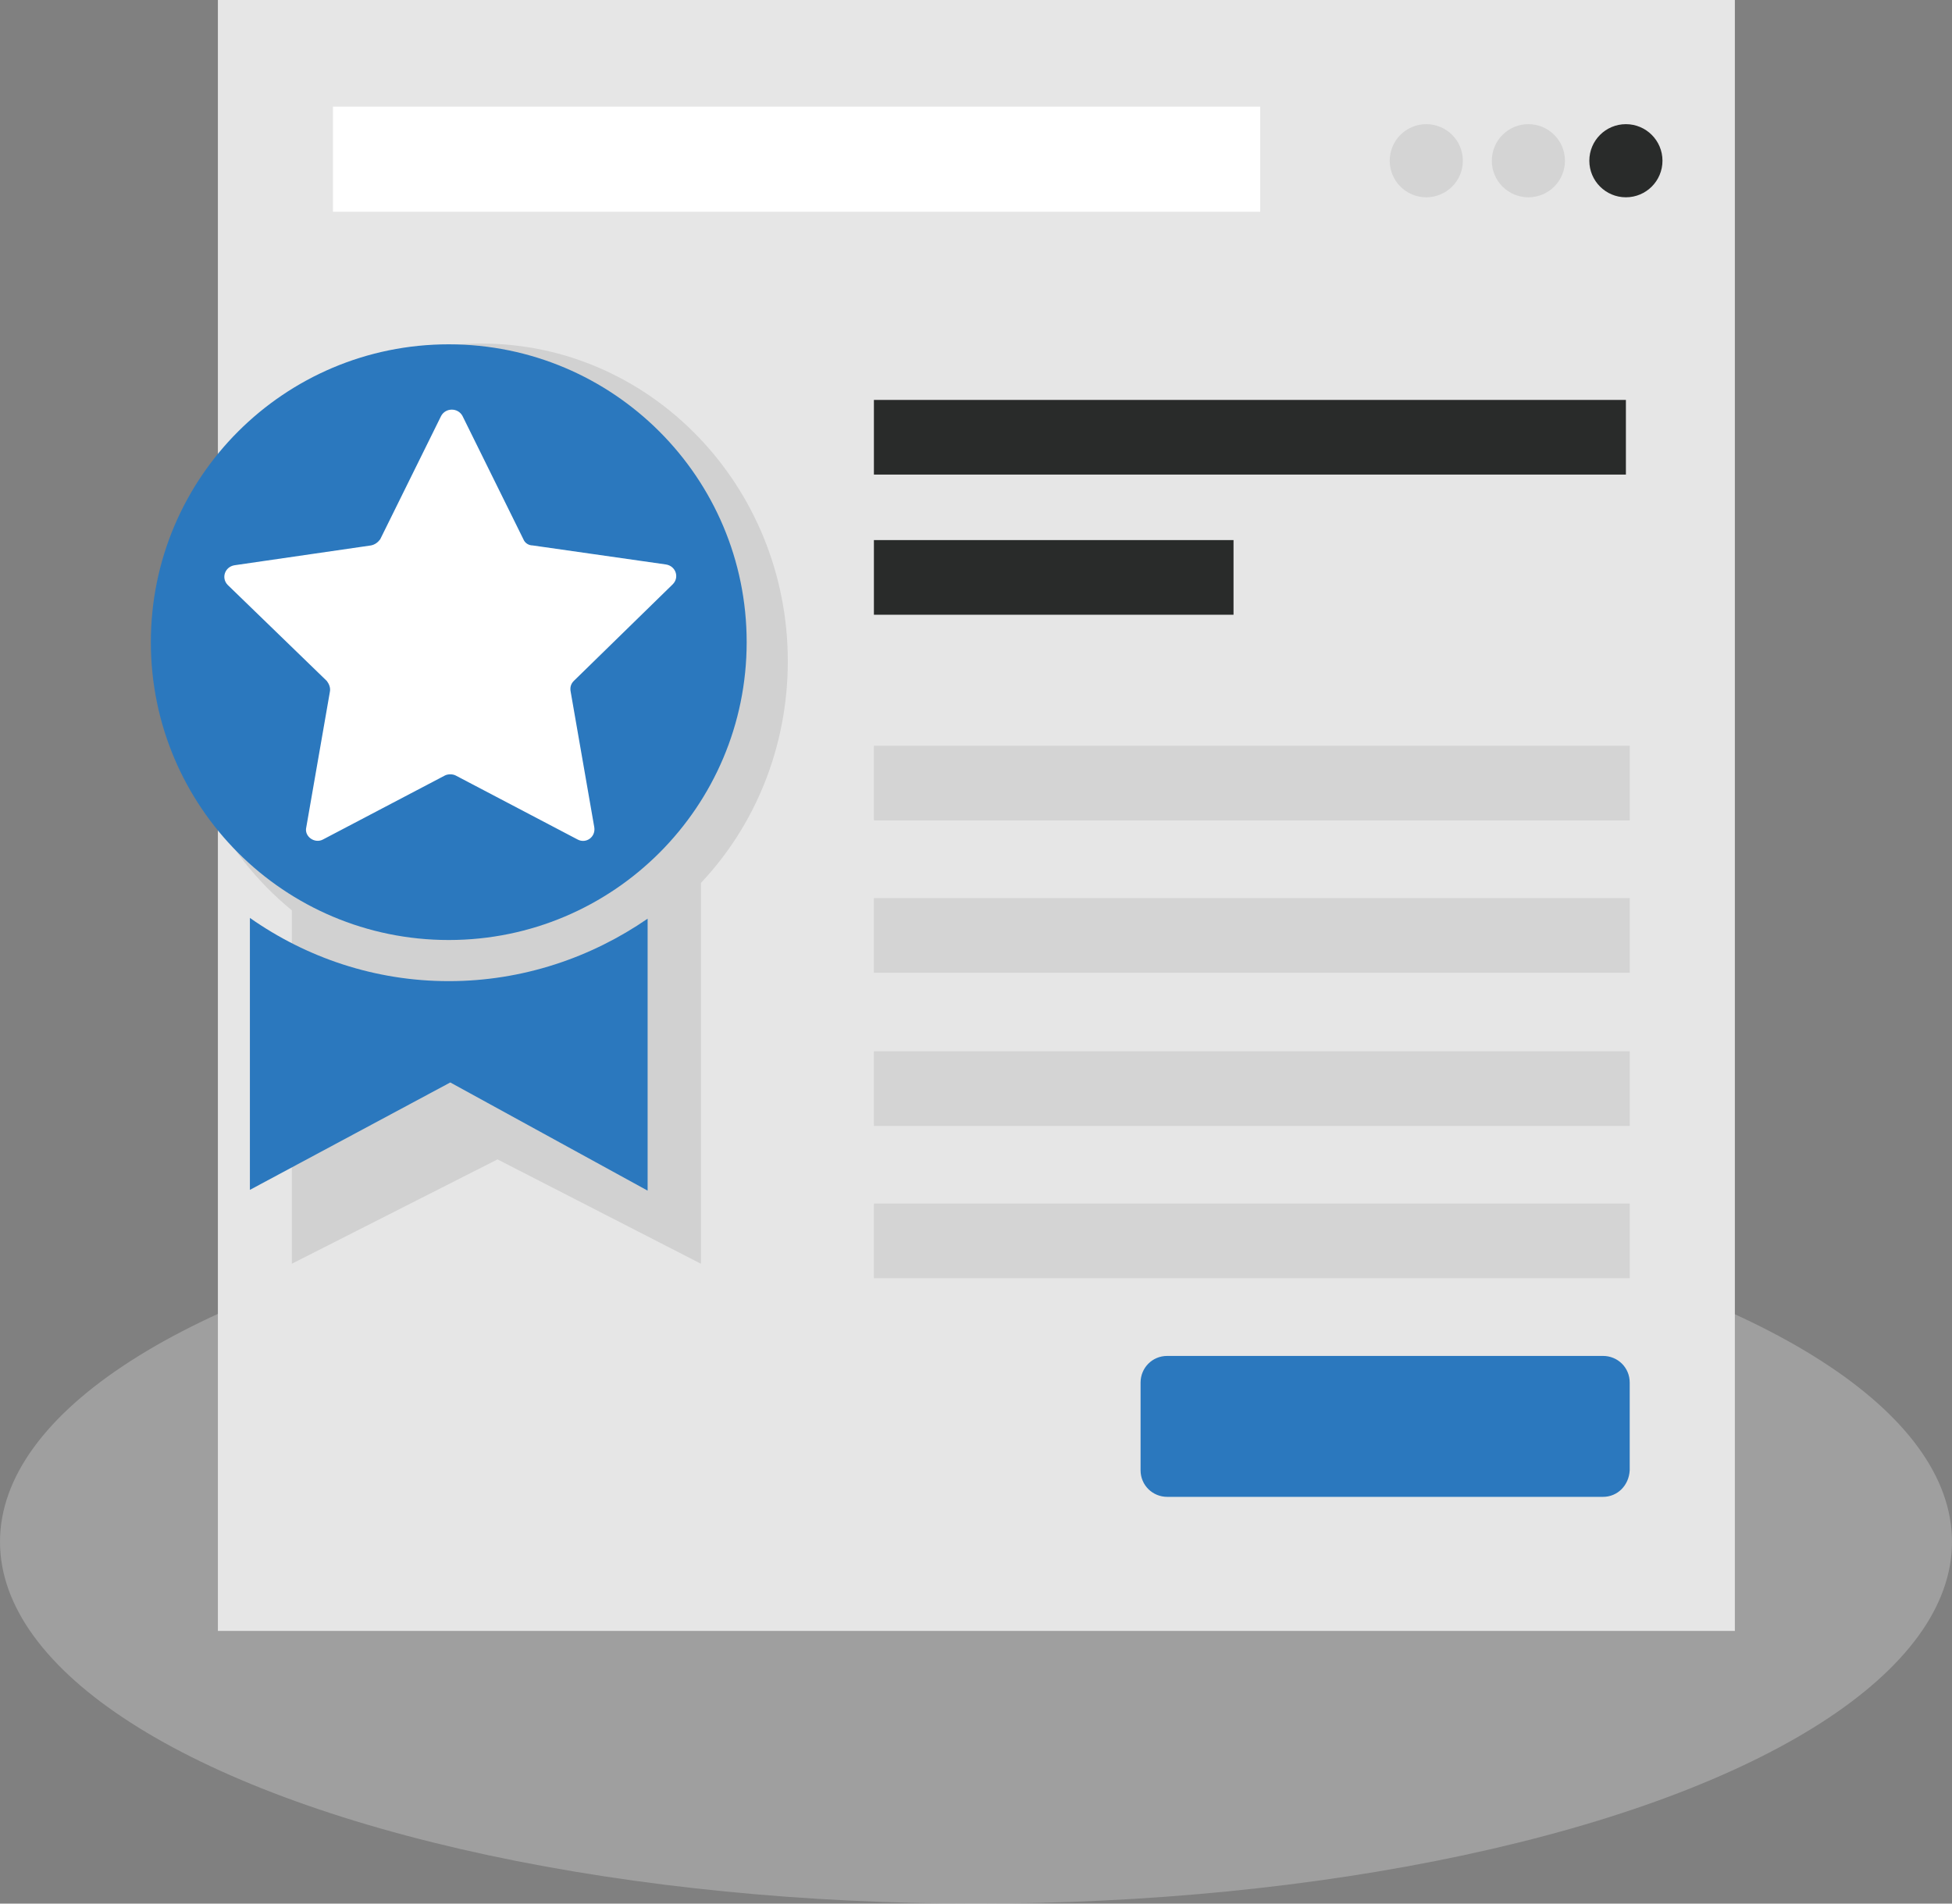 <svg id="a" data-name="Layer 1" xmlns="http://www.w3.org/2000/svg" width="256.2" height="249.9"><rect width="100%" height="100%" fill="#808080" stroke="none"/><defs><style>.b{opacity:.08;isolation:isolate}.e{fill:#fff}.g{fill:#2b78be}.h{fill:#292b2a}</style></defs><ellipse cx="128.1" cy="202.4" rx="128.1" ry="47.5" style="opacity:.3;fill:#e6e6e6;isolation:isolate"/><path style="fill:#e6e6e6" d="M28.6 0h199.1v214.1H28.6z"/><path d="M103.4 86.8c0-23-18-41.7-40.2-41.7S23 63.8 23 86.8c0 13.3 6 25.1 15.3 32.7v46.4l27-13.7L92 165.9v-50c7-7.4 11.4-17.7 11.4-29.1Zm-70.5-8c-.9-1-.4-2.6.9-2.8l18.4-2.8c.5-.1 1-.4 1.2-.9l8.3-17.2c.6-1.2 2.3-1.2 2.8 0l8.2 17.3c.2.5.7.8 1.2.9l18.4 2.8c1.3.2 1.8 1.9.9 2.8L80 92.3c-.4.4-.5.9-.5 1.5l3.1 19c.2 1.3-1.1 2.4-2.3 1.7l-16.5-9c-.5-.3-1-.3-1.5 0l-16.5 9c-1.2.6-2.5-.4-2.3-1.7l3.1-19c.1-.5-.1-1.1-.5-1.5L32.9 78.8Z" style="opacity:.09;isolation:isolate"/><circle class="b" cx="187.2" cy="21.1" r="4.8"/><circle class="b" cx="200.6" cy="21.1" r="4.8"/><circle class="h" cx="213.4" cy="21.1" r="4.8"/><path class="e" d="M43.7 14h121.7v13.8H43.7z"/><path class="h" d="M114.7 52.5h98.7v9.8h-98.7zM114.7 70.9h47.2v9.8h-47.2z"/><path class="b" d="M114.7 158h99.2v9.8h-99.2zM114.7 138h99.2v9.8h-99.2zM114.7 117.9h99.2v9.8h-99.2zM114.7 97.9h99.2v9.8h-99.2z"/><path class="g" d="M210.4 196.5h-57.2c-1.9 0-3.5-1.5-3.5-3.5v-11.5c0-1.9 1.5-3.5 3.5-3.5h57.2c1.9 0 3.5 1.5 3.5 3.5V193c-.1 2-1.6 3.5-3.5 3.5Z"/><circle class="e" cx="58.9" cy="84.3" r="34.2"/><path class="g" d="M58.9 128.8c-9.7 0-18.7-3.1-26.1-8.3v35.7l26.3-14.1L85 156.3v-35.7c-7.4 5.1-16.4 8.2-26.1 8.2Z"/><path class="g" d="M58.9 45.2c-21.6 0-39.1 17.5-39.1 39.1s17.5 39.1 39.1 39.1S98 105.9 98 84.3 80.5 45.2 58.9 45.2Zm16.4 44.2c-.4.4-.5.9-.4 1.4l3.1 17.8c.2 1.3-1.1 2.2-2.2 1.6l-16-8.4c-.4-.2-1-.2-1.4 0l-16 8.4c-1.1.6-2.5-.4-2.2-1.6l3.1-17.8c.1-.5-.1-1-.4-1.4l-13-12.6c-.9-.9-.4-2.4.9-2.6l17.9-2.6c.5-.1.9-.4 1.2-.8l8-16.2c.6-1.1 2.2-1.1 2.8 0l8 16.2c.2.5.7.8 1.2.8l17.5 2.5c1.3.2 1.8 1.7.9 2.6l-13 12.7Z"/></svg>